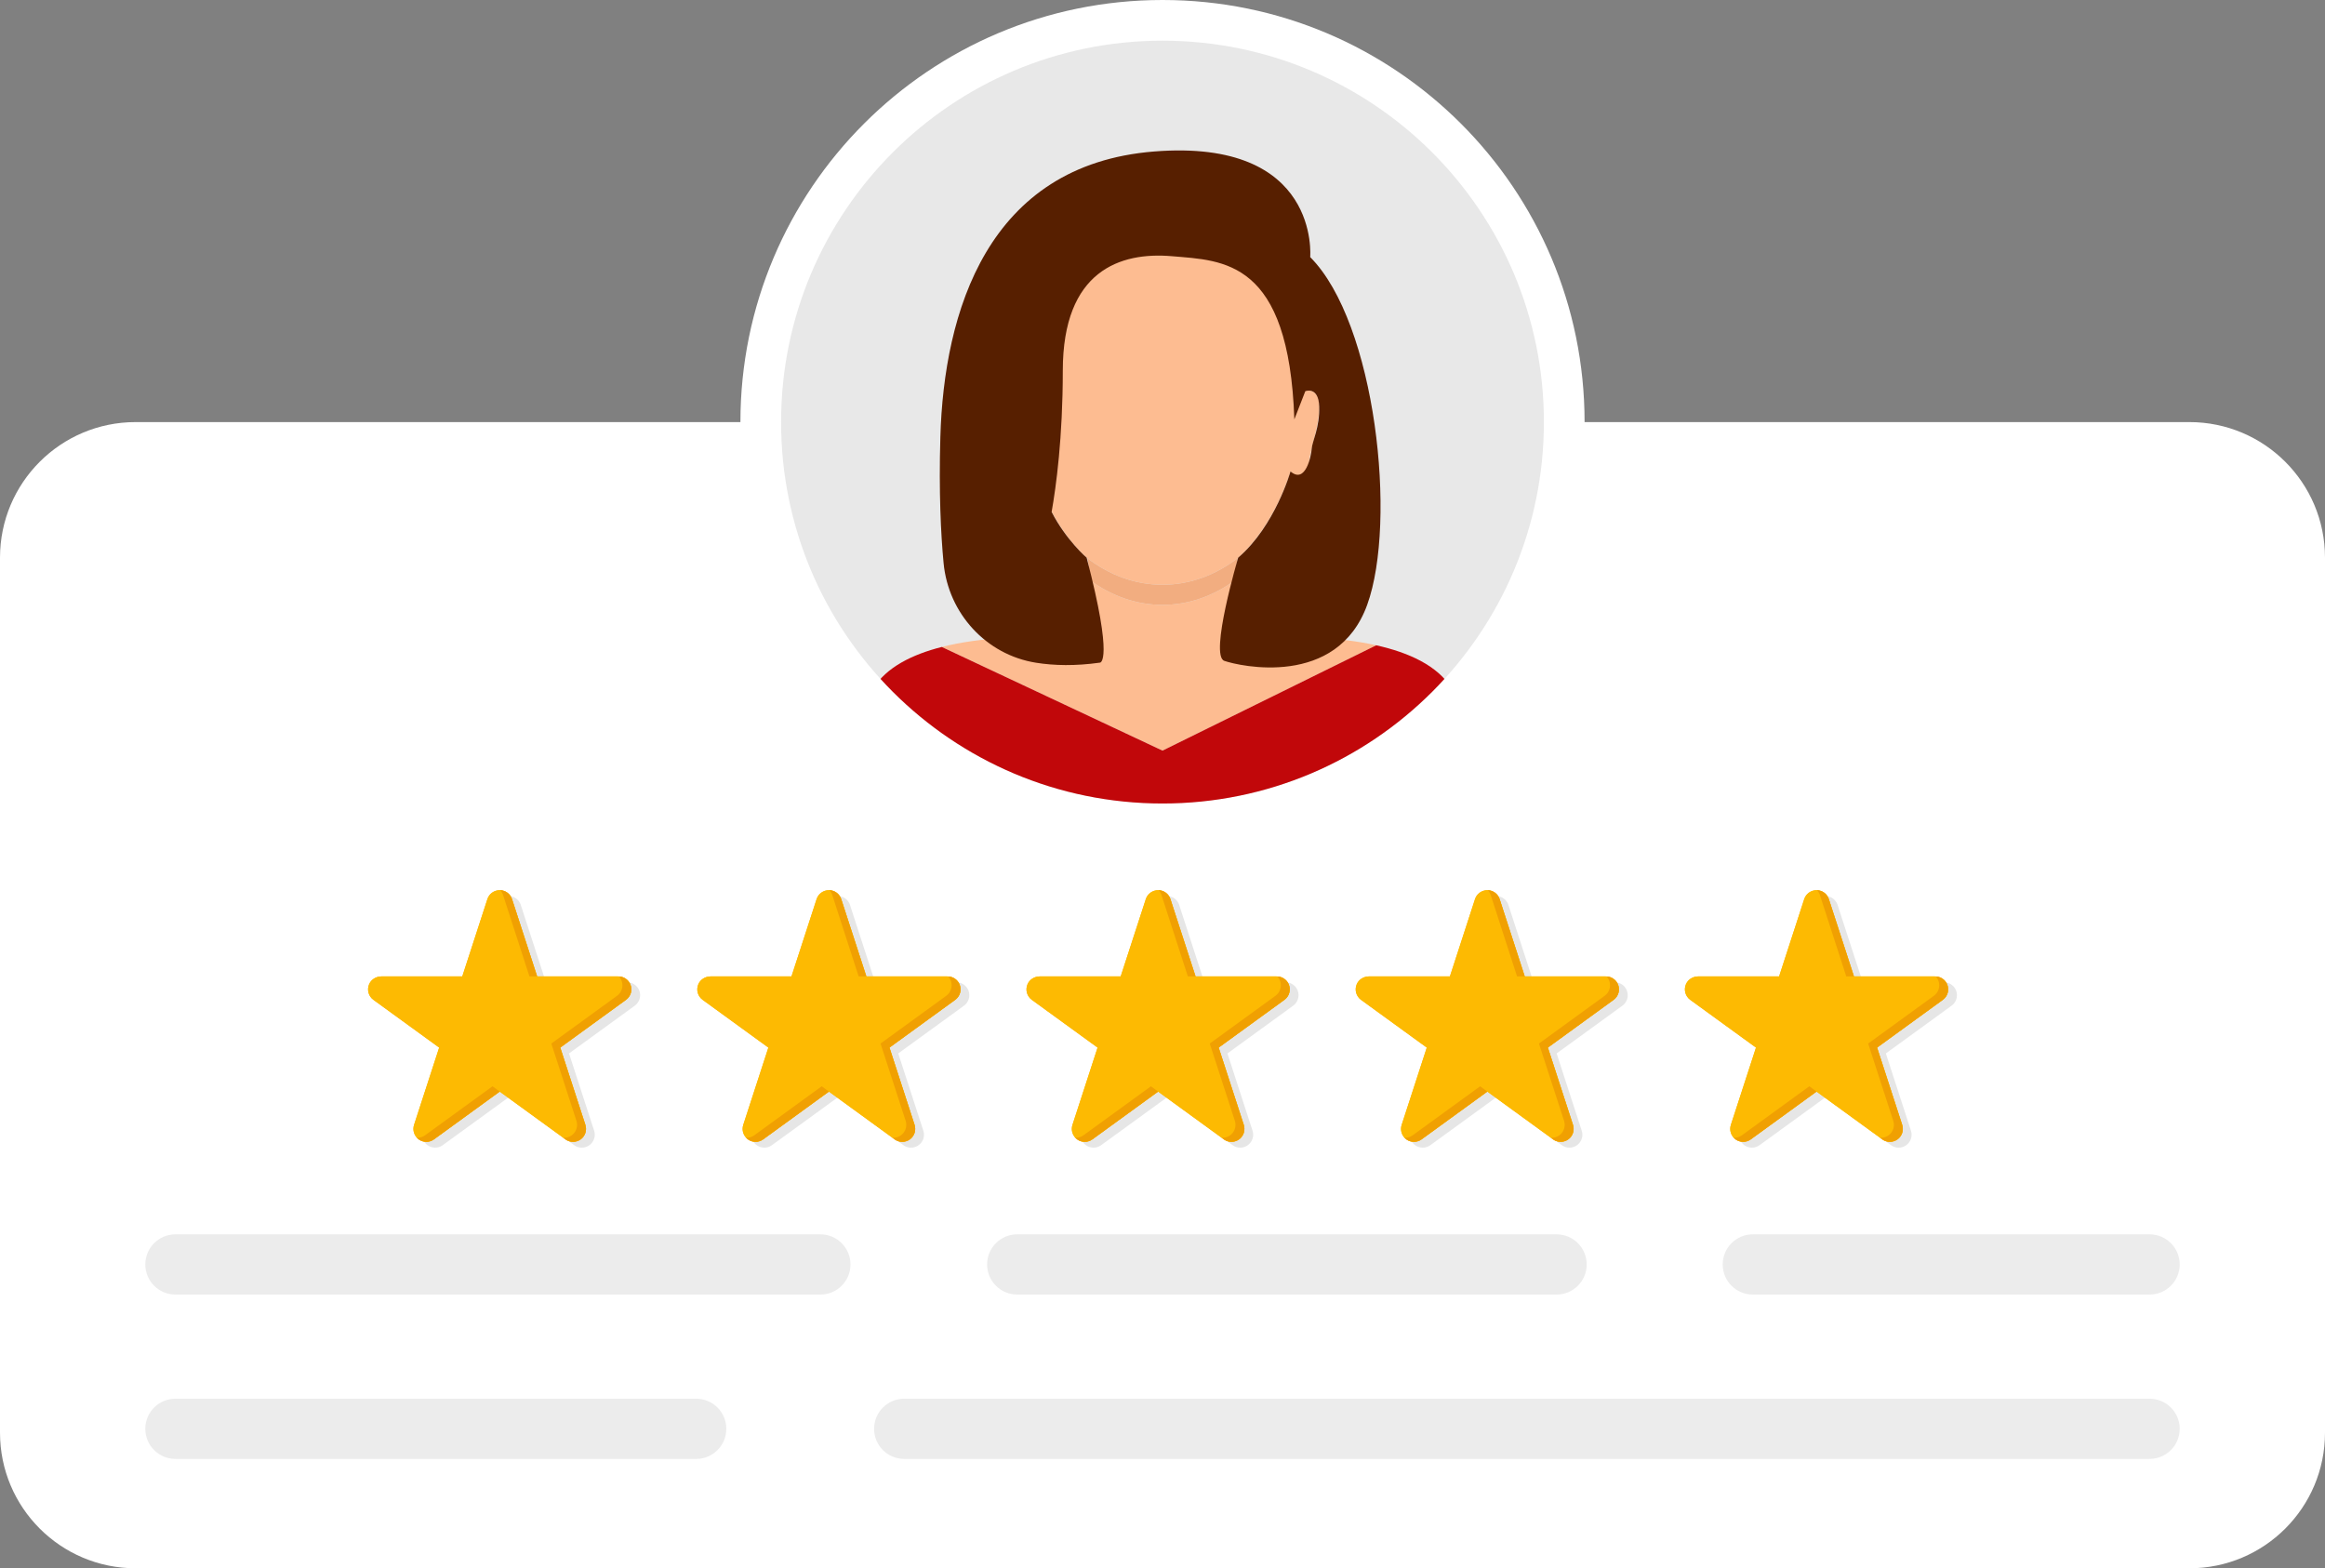 <?xml version="1.0" encoding="UTF-8"?>
<!DOCTYPE svg PUBLIC '-//W3C//DTD SVG 1.0//EN'
          'http://www.w3.org/TR/2001/REC-SVG-20010904/DTD/svg10.dtd'>
<svg height="337.3" preserveAspectRatio="xMidYMid meet" version="1.0" viewBox="0.0 0.0 500.0 337.3" width="500.0" xmlns="http://www.w3.org/2000/svg" xmlns:xlink="http://www.w3.org/1999/xlink" zoomAndPan="magnify"
><rect x="0.0" y="0.0" width="500.0" height="337.3" fill="#808080" stroke="none"/><defs
  ><clipPath id="a"
    ><path d="M 202 124 L 296 124 L 296 162 L 202 162 Z M 202 124"
    /></clipPath
    ><clipPath id="b"
    ><path d="M 332.02 90.77 C 332.02 136.07 295.301 172.793 250 172.793 C 204.699 172.793 167.977 136.07 167.977 90.77 C 167.977 45.473 204.699 8.746 250 8.746 C 295.301 8.746 332.02 45.473 332.02 90.77"
    /></clipPath
    ><clipPath id="c"
    ><path d="M 177 138 L 323 138 L 323 173 L 177 173 Z M 177 138"
    /></clipPath
    ><clipPath id="d"
    ><path d="M 332.02 90.77 C 332.02 136.07 295.301 172.793 250 172.793 C 204.699 172.793 167.977 136.07 167.977 90.77 C 167.977 45.473 204.699 8.746 250 8.746 C 295.301 8.746 332.02 45.473 332.02 90.77"
    /></clipPath
    ><clipPath id="e"
    ><path d="M 216 42 L 284 42 L 284 126 L 216 126 Z M 216 42"
    /></clipPath
    ><clipPath id="f"
    ><path d="M 332.02 90.77 C 332.02 136.07 295.301 172.793 250 172.793 C 204.699 172.793 167.977 136.07 167.977 90.77 C 167.977 45.473 204.699 8.746 250 8.746 C 295.301 8.746 332.02 45.473 332.02 90.77"
    /></clipPath
    ><clipPath id="g"
    ><path d="M 233 119 L 267 119 L 267 131 L 233 131 Z M 233 119"
    /></clipPath
    ><clipPath id="h"
    ><path d="M 332.02 90.77 C 332.02 136.07 295.301 172.793 250 172.793 C 204.699 172.793 167.977 136.07 167.977 90.77 C 167.977 45.473 204.699 8.746 250 8.746 C 295.301 8.746 332.02 45.473 332.02 90.77"
    /></clipPath
    ><clipPath id="i"
    ><path d="M 202 32 L 297 32 L 297 144 L 202 144 Z M 202 32"
    /></clipPath
    ><clipPath id="j"
    ><path d="M 332.02 90.77 C 332.02 136.07 295.301 172.793 250 172.793 C 204.699 172.793 167.977 136.07 167.977 90.77 C 167.977 45.473 204.699 8.746 250 8.746 C 295.301 8.746 332.02 45.473 332.02 90.77"
    /></clipPath
  ></defs
  ><g
  ><g id="change1_1"
    ><path d="M 470.84 90.77 L 340.77 90.77 C 340.77 40.641 300.133 0 250 0 C 199.867 0 159.23 40.641 159.23 90.77 L 29.16 90.77 C 13.055 90.77 0 103.824 0 119.93 L 0 308.102 C 0 324.203 13.055 337.262 29.16 337.262 L 470.84 337.262 C 486.945 337.262 500 324.203 500 308.102 L 500 119.93 C 500 103.824 486.945 90.77 470.84 90.77" fill="#fff"
    /></g
    ><g id="change2_1"
    ><path d="M 332.02 90.77 C 332.02 136.07 295.301 172.793 250 172.793 C 204.699 172.793 167.977 136.07 167.977 90.77 C 167.977 45.473 204.699 8.75 250 8.75 C 295.301 8.75 332.02 45.473 332.02 90.77" fill="#e8e8e8"
    /></g
    ><g clip-path="url(#a)"
    ><g clip-path="url(#b)" id="change3_1"
      ><path d="M 295.965 138.77 C 287.871 136.961 279.023 136.883 273.863 136.914 C 267.719 136.918 265.488 130.855 265.617 124.758 C 261 128.145 255.676 130.078 250 130.078 C 244.324 130.078 239 128.141 234.379 124.758 C 234.512 130.859 232.289 136.91 226.137 136.914 C 220.652 136.879 211.016 136.973 202.535 139.129 L 250 161.422 L 295.965 138.77" fill="#fdbc91"
      /></g
    ></g
    ><g clip-path="url(#c)"
    ><g clip-path="url(#d)" id="change4_1"
      ><path d="M 312.246 148.129 C 309.18 143.09 302.844 140.305 295.965 138.77 L 250 161.422 L 202.535 139.129 C 196.246 140.727 190.594 143.461 187.754 148.129 C 181.078 159.09 177.5 172.793 177.5 172.793 L 322.5 172.793 C 322.5 172.793 318.922 159.09 312.246 148.129" fill="#c1070a"
      /></g
    ></g
    ><g clip-path="url(#e)"
    ><g clip-path="url(#f)" id="change3_2"
      ><path d="M 266.297 119.93 C 271.336 115.371 275.109 108.781 277.547 101.391 C 279.02 103.418 281.262 101.375 281.531 99.484 C 281.508 96.582 286.895 83.438 280.812 83.945 C 280.812 83.945 280.781 84.004 280.73 84.105 C 284.863 28.184 215.094 28.254 219.27 84.129 C 219.215 84.016 219.18 83.945 219.18 83.945 C 213.094 83.457 218.48 96.559 218.457 99.484 C 218.73 101.379 220.977 103.422 222.449 101.383 C 224.887 108.777 228.664 115.367 233.703 119.93 C 238.477 123.629 244.047 125.754 250 125.754 C 255.953 125.754 261.523 123.629 266.297 119.93" fill="#fdbc91"
      /></g
    ></g
    ><g clip-path="url(#g)"
    ><g clip-path="url(#h)" id="change5_1"
      ><path d="M 265.617 124.758 C 265.652 123.152 265.848 121.539 266.184 120.039 L 266.297 119.93 C 261.523 123.629 255.953 125.754 250 125.754 C 244.047 125.754 238.477 123.629 233.703 119.93 L 233.816 120.039 C 234.148 121.539 234.344 123.152 234.379 124.758 C 239 128.141 244.324 130.078 250 130.078 C 255.676 130.078 261 128.145 265.617 124.758" fill="#f2ad80"
      /></g
    ></g
    ><g clip-path="url(#i)"
    ><g clip-path="url(#j)" id="change6_1"
      ><path d="M 281.762 55.289 C 281.762 55.289 284.043 29.715 248.191 32.578 C 212.34 35.441 202.988 67.117 202.227 94.027 C 201.891 105.828 202.324 114.766 202.922 121.082 C 203.941 131.906 212.07 140.82 222.809 142.523 C 226.688 143.141 231.254 143.25 236.574 142.496 C 236.574 142.496 239.57 142.434 233.684 119.93 C 233.684 119.93 229.281 116.172 226.156 110.094 C 227.117 104.656 228.559 94.098 228.559 79.715 C 228.559 58.148 240.965 54.141 252.031 55.098 C 263.102 56.051 277.188 55.816 278.352 90.188 L 280.711 84.129 C 280.711 84.129 283.555 83 283.699 87.422 C 283.844 91.844 282.188 94.977 282.094 96.449 C 282.004 97.926 280.793 104.191 277.527 101.383 C 277.527 101.383 274.246 113.074 266.273 119.93 C 266.273 119.93 260.047 140.969 263.289 142.113 C 266.535 143.262 287.523 148 294.016 130.078 C 300.504 112.156 295.848 69.41 281.762 55.289" fill="#571f00"
      /></g
    ></g
    ><g id="change7_1"
    ><path d="M 149.723 313.742 L 37.723 313.742 C 34.148 313.742 31.25 310.844 31.25 307.27 C 31.25 303.691 34.148 300.797 37.723 300.797 L 149.723 300.797 C 153.297 300.797 156.195 303.691 156.195 307.27 C 156.195 310.844 153.297 313.742 149.723 313.742" fill="#ececec"
    /></g
    ><g id="change7_2"
    ><path d="M 462.277 313.742 L 194.453 313.742 C 190.879 313.742 187.98 310.844 187.98 307.27 C 187.98 303.691 190.879 300.797 194.453 300.797 L 462.277 300.797 C 465.852 300.797 468.754 303.691 468.754 307.27 C 468.754 310.844 465.852 313.742 462.277 313.742" fill="#ececec"
    /></g
    ><g id="change7_3"
    ><path d="M 334.75 278.395 L 218.754 278.395 C 215.18 278.395 212.281 275.496 212.281 271.922 C 212.281 268.348 215.18 265.445 218.754 265.445 L 334.75 265.445 C 338.324 265.445 341.227 268.348 341.227 271.922 C 341.227 275.496 338.324 278.395 334.75 278.395" fill="#ececec"
    /></g
    ><g id="change7_4"
    ><path d="M 176.426 278.395 L 37.723 278.395 C 34.148 278.395 31.25 275.496 31.25 271.922 C 31.25 268.348 34.148 265.445 37.723 265.445 L 176.426 265.445 C 180 265.445 182.898 268.348 182.898 271.922 C 182.898 275.496 180 278.395 176.426 278.395" fill="#ececec"
    /></g
    ><g id="change7_5"
    ><path d="M 462.277 278.395 L 376.945 278.395 C 373.367 278.395 370.473 275.496 370.473 271.922 C 370.473 268.348 373.367 265.445 376.945 265.445 L 462.277 265.445 C 465.852 265.445 468.754 268.348 468.754 271.922 C 468.754 275.496 465.852 278.395 462.277 278.395" fill="#ececec"
    /></g
    ><g id="change8_1"
    ><path d="M 137.074 215.723 L 137.152 215.617 L 137.207 215.535 L 137.273 215.426 L 137.32 215.34 L 137.379 215.23 L 137.422 215.137 L 137.469 215.023 L 137.504 214.93 L 137.539 214.812 L 137.566 214.715 L 137.598 214.594 L 137.617 214.496 L 137.633 214.367 L 137.645 214.273 L 137.652 214.141 L 137.656 214.047 L 137.652 213.906 L 137.652 213.82 L 137.633 213.648 L 137.625 213.594 L 137.582 213.367 L 137.566 213.309 L 137.523 213.156 L 137.52 213.145 L 137.492 213.07 L 137.438 212.926 L 137.426 212.902 L 137.387 212.82 L 137.348 212.734 L 137.297 212.648 L 137.234 212.543 L 137.215 212.512 C 136.727 211.758 135.902 211.27 134.98 211.234 L 134.984 211.238 L 134.805 211.234 L 117.402 211.234 L 117.395 211.227 L 111.996 194.609 L 111.922 194.402 L 111.828 194.203 L 111.785 194.129 L 111.723 194.016 L 111.672 193.938 L 111.602 193.84 L 111.543 193.762 L 111.473 193.672 L 111.402 193.598 L 111.328 193.512 L 111.254 193.441 L 111.172 193.367 L 111.094 193.305 L 111.008 193.234 L 110.922 193.176 L 110.832 193.117 L 110.742 193.062 L 110.648 193.012 L 110.555 192.965 L 110.457 192.918 L 110.355 192.879 L 110.258 192.844 L 110.156 192.809 L 110.051 192.777 L 109.945 192.754 L 109.84 192.734 L 109.73 192.719 L 109.625 192.703 L 109.516 192.695 L 109.457 192.691 L 109.352 192.688 C 108.145 192.688 107.074 193.465 106.703 194.609 L 101.305 211.227 L 101.297 211.234 L 83.895 211.234 C 82.773 211.234 81.723 211.871 81.273 212.902 C 80.746 214.113 81.141 215.508 82.188 216.27 L 96.324 226.539 L 96.328 226.547 L 90.926 243.164 C 90.609 244.145 90.863 245.203 91.551 245.934 L 91.566 245.949 L 91.699 246.078 L 91.746 246.121 L 91.938 246.273 C 92.914 246.984 94.234 246.984 95.211 246.273 L 109.344 236.008 L 109.355 236.008 L 123.012 245.93 L 123.488 246.273 C 123.977 246.629 124.551 246.809 125.125 246.809 C 125.699 246.809 126.273 246.629 126.762 246.273 C 127.738 245.566 128.145 244.309 127.773 243.164 L 122.375 226.547 L 122.375 226.539 L 136.512 216.27 L 136.691 216.121 L 136.75 216.07 L 136.859 215.965 L 136.922 215.898 L 137.016 215.797 L 137.074 215.723" fill="#e6e6e6"
    /></g
    ><g id="change9_1"
    ><path d="M 135.539 211.648 C 135.094 210.617 134.043 209.98 132.918 209.98 L 115.52 209.98 L 115.512 209.973 L 110.109 193.355 C 109.738 192.211 108.672 191.434 107.465 191.434 C 106.258 191.434 105.191 192.211 104.816 193.355 L 99.418 209.973 L 99.41 209.98 L 82.012 209.98 C 80.887 209.98 79.836 210.617 79.387 211.648 C 78.863 212.859 79.254 214.254 80.305 215.016 L 94.438 225.281 L 94.441 225.293 L 89.043 241.906 C 88.668 243.055 89.078 244.312 90.051 245.02 C 91.027 245.73 92.348 245.73 93.324 245.02 L 107.461 234.75 L 107.469 234.75 L 121.605 245.02 C 122.09 245.375 122.664 245.551 123.238 245.551 C 123.812 245.551 124.387 245.375 124.875 245.02 C 125.852 244.312 126.258 243.055 125.887 241.906 L 120.488 225.293 L 120.492 225.281 L 134.625 215.016 C 135.672 214.254 136.066 212.859 135.539 211.648" fill="#fdba02"
    /></g
    ><g id="change9_2"
    ><path d="M 135.539 211.648 C 135.094 210.617 134.043 209.98 132.918 209.98 L 115.52 209.98 L 115.512 209.973 L 110.109 193.355 C 109.738 192.211 108.672 191.434 107.465 191.434 C 106.258 191.434 105.191 192.211 104.816 193.355 L 99.418 209.973 L 99.41 209.98 L 82.012 209.98 C 80.887 209.98 79.836 210.617 79.387 211.648 C 78.863 212.859 79.254 214.254 80.305 215.016 L 94.438 225.281 L 94.441 225.293 L 89.043 241.906 C 88.668 243.055 89.078 244.312 90.051 245.02 C 91.027 245.73 92.348 245.73 93.324 245.02 L 107.461 234.75 L 107.469 234.75 L 121.605 245.02 C 122.09 245.375 122.664 245.551 123.238 245.551 C 123.812 245.551 124.387 245.375 124.875 245.02 C 125.852 244.312 126.258 243.055 125.887 241.906 L 120.488 225.293 L 120.492 225.281 L 134.625 215.016 C 135.672 214.254 136.066 212.859 135.539 211.648" fill="#fdba02"
    /></g
    ><g id="change10_1"
    ><path d="M 105.922 233.605 L 91.406 244.148 C 90.891 244.523 90.273 244.699 89.664 244.68 C 89.781 244.801 89.91 244.918 90.051 245.02 C 91.027 245.73 92.348 245.73 93.324 245.02 L 107.465 234.746 L 105.922 233.605" fill="#f0a002"
    /></g
    ><g id="change10_2"
    ><path d="M 108.191 192.484 L 113.859 209.98 L 115.512 209.98 L 110.109 193.355 C 109.75 192.242 108.734 191.48 107.57 191.438 C 107.848 191.73 108.062 192.086 108.191 192.484" fill="#f0a002"
    /></g
    ><g id="change10_3"
    ><path d="M 135.637 211.902 C 135.273 210.789 134.258 210.023 133.098 209.98 C 133.371 210.273 133.59 210.629 133.719 211.031 C 134.09 212.176 133.684 213.434 132.707 214.141 L 118.566 224.414 L 123.969 241.035 C 124.344 242.184 123.934 243.438 122.957 244.148 C 122.469 244.504 121.895 244.68 121.32 244.68 L 121.125 244.672 L 121.605 245.02 C 122.09 245.375 122.664 245.551 123.238 245.551 C 123.812 245.551 124.387 245.375 124.875 245.02 C 125.852 244.312 126.258 243.055 125.887 241.906 L 120.484 225.285 L 134.625 215.016 C 135.602 214.305 136.008 213.051 135.637 211.902" fill="#f0a002"
    /></g
    ><g id="change8_2"
    ><path d="M 207.871 215.723 L 207.949 215.617 L 208.004 215.535 L 208.07 215.426 L 208.117 215.34 L 208.176 215.23 L 208.219 215.137 L 208.266 215.023 L 208.301 214.93 L 208.34 214.812 L 208.363 214.715 L 208.395 214.594 L 208.414 214.496 L 208.43 214.367 L 208.441 214.273 L 208.449 214.141 L 208.453 214.047 L 208.449 213.906 L 208.449 213.82 L 208.43 213.648 L 208.422 213.594 L 208.379 213.367 L 208.363 213.309 L 208.32 213.156 L 208.312 213.145 L 208.285 213.07 L 208.23 212.926 L 208.223 212.902 L 208.184 212.82 L 208.145 212.734 L 208.094 212.648 L 208.031 212.543 L 208.012 212.512 C 207.523 211.758 206.699 211.27 205.777 211.234 L 205.781 211.238 L 205.602 211.234 L 188.199 211.234 L 188.191 211.227 L 182.793 194.609 L 182.719 194.402 L 182.625 194.203 L 182.582 194.129 L 182.52 194.016 L 182.469 193.938 L 182.398 193.84 L 182.34 193.762 L 182.27 193.672 L 182.199 193.598 L 182.125 193.512 L 182.051 193.441 L 181.969 193.367 L 181.891 193.305 L 181.805 193.234 L 181.719 193.176 L 181.629 193.117 L 181.539 193.062 L 181.445 193.012 L 181.352 192.965 L 181.254 192.918 L 181.152 192.879 L 181.055 192.844 L 180.949 192.809 L 180.848 192.777 L 180.742 192.754 L 180.637 192.734 L 180.527 192.719 L 180.422 192.703 L 180.312 192.695 L 180.254 192.691 L 180.145 192.688 C 178.941 192.688 177.871 193.465 177.5 194.609 L 172.102 211.227 L 172.094 211.234 L 154.691 211.234 C 153.566 211.234 152.52 211.871 152.07 212.902 C 151.543 214.113 151.938 215.508 152.984 216.27 L 167.121 226.539 L 167.121 226.547 L 161.723 243.164 C 161.406 244.145 161.66 245.203 162.348 245.934 L 162.363 245.949 L 162.496 246.078 L 162.543 246.121 L 162.734 246.273 C 163.711 246.984 165.031 246.984 166.008 246.273 L 180.141 236.008 L 180.152 236.008 L 193.809 245.93 L 194.285 246.273 C 194.773 246.629 195.348 246.809 195.922 246.809 C 196.496 246.809 197.07 246.629 197.559 246.273 C 198.531 245.566 198.941 244.309 198.57 243.164 L 193.172 226.547 L 193.172 226.539 L 207.309 216.27 L 207.488 216.121 L 207.547 216.07 L 207.656 215.965 L 207.719 215.898 L 207.812 215.797 L 207.871 215.723" fill="#e6e6e6"
    /></g
    ><g id="change9_3"
    ><path d="M 206.336 211.648 C 205.891 210.617 204.84 209.98 203.715 209.98 L 186.316 209.98 L 186.309 209.973 L 180.906 193.355 C 180.535 192.211 179.469 191.434 178.262 191.434 C 177.055 191.434 175.984 192.211 175.613 193.355 L 170.215 209.973 L 170.207 209.98 L 152.809 209.98 C 151.684 209.98 150.633 210.617 150.184 211.648 C 149.66 212.859 150.051 214.254 151.102 215.016 L 165.234 225.281 L 165.238 225.293 L 159.84 241.906 C 159.465 243.055 159.875 244.312 160.852 245.02 C 161.824 245.73 163.145 245.73 164.121 245.02 L 178.258 234.75 L 178.266 234.75 L 192.398 245.02 C 192.887 245.375 193.461 245.551 194.035 245.551 C 194.609 245.551 195.184 245.375 195.672 245.02 C 196.648 244.312 197.055 243.055 196.684 241.906 L 191.285 225.293 L 191.289 225.281 L 205.422 215.016 C 206.469 214.254 206.863 212.859 206.336 211.648" fill="#fdba02"
    /></g
    ><g id="change9_4"
    ><path d="M 206.336 211.648 C 205.891 210.617 204.84 209.98 203.715 209.98 L 186.316 209.98 L 186.309 209.973 L 180.906 193.355 C 180.535 192.211 179.469 191.434 178.262 191.434 C 177.055 191.434 175.984 192.211 175.613 193.355 L 170.215 209.973 L 170.207 209.98 L 152.809 209.98 C 151.684 209.98 150.633 210.617 150.184 211.648 C 149.66 212.859 150.051 214.254 151.102 215.016 L 165.234 225.281 L 165.238 225.293 L 159.84 241.906 C 159.465 243.055 159.875 244.312 160.852 245.02 C 161.824 245.73 163.145 245.73 164.121 245.02 L 178.258 234.75 L 178.266 234.75 L 192.398 245.02 C 192.887 245.375 193.461 245.551 194.035 245.551 C 194.609 245.551 195.184 245.375 195.672 245.02 C 196.648 244.312 197.055 243.055 196.684 241.906 L 191.285 225.293 L 191.289 225.281 L 205.422 215.016 C 206.469 214.254 206.863 212.859 206.336 211.648" fill="#fdba02"
    /></g
    ><g id="change10_4"
    ><path d="M 176.719 233.605 L 162.203 244.148 C 161.688 244.523 161.07 244.699 160.461 244.68 C 160.578 244.801 160.707 244.918 160.852 245.02 C 161.824 245.73 163.145 245.73 164.121 245.02 L 178.262 234.746 L 176.719 233.605" fill="#f0a002"
    /></g
    ><g id="change10_5"
    ><path d="M 178.988 192.484 L 184.656 209.98 L 186.309 209.98 L 180.906 193.355 C 180.547 192.242 179.531 191.48 178.367 191.438 C 178.645 191.73 178.859 192.086 178.988 192.484" fill="#f0a002"
    /></g
    ><g id="change10_6"
    ><path d="M 206.434 211.902 C 206.07 210.789 205.055 210.023 203.895 209.98 C 204.168 210.273 204.387 210.629 204.516 211.031 C 204.887 212.176 204.48 213.434 203.504 214.141 L 189.363 224.414 L 194.766 241.035 C 195.137 242.184 194.73 243.438 193.754 244.148 C 193.266 244.504 192.691 244.68 192.117 244.68 L 191.922 244.672 L 192.398 245.02 C 192.887 245.375 193.461 245.551 194.035 245.551 C 194.609 245.551 195.184 245.375 195.672 245.02 C 196.648 244.312 197.055 243.055 196.684 241.906 L 191.281 225.285 L 205.422 215.016 C 206.398 214.305 206.805 213.051 206.434 211.902" fill="#f0a002"
    /></g
    ><g id="change8_3"
    ><path d="M 278.668 215.723 L 278.746 215.617 L 278.801 215.535 L 278.867 215.426 L 278.914 215.34 L 278.973 215.23 L 279.016 215.137 L 279.062 215.023 L 279.098 214.93 L 279.137 214.812 L 279.16 214.715 L 279.188 214.594 L 279.211 214.496 L 279.227 214.367 L 279.238 214.273 L 279.246 214.141 L 279.25 214.047 L 279.246 213.906 L 279.242 213.82 L 279.227 213.648 L 279.219 213.594 L 279.176 213.367 L 279.156 213.309 L 279.113 213.156 L 279.109 213.145 L 279.086 213.07 L 279.027 212.926 L 279.02 212.902 L 278.98 212.82 L 278.938 212.734 L 278.891 212.648 L 278.828 212.543 L 278.809 212.512 C 278.32 211.758 277.492 211.27 276.574 211.234 L 276.578 211.238 L 276.398 211.234 L 258.996 211.234 L 258.988 211.227 L 253.59 194.609 L 253.516 194.402 L 253.48 194.336 L 253.422 194.203 L 253.379 194.129 L 253.316 194.016 L 253.266 193.938 L 253.195 193.84 L 253.137 193.762 L 253.062 193.672 L 252.996 193.598 L 252.922 193.512 L 252.848 193.441 L 252.766 193.367 L 252.688 193.305 L 252.602 193.234 L 252.516 193.176 L 252.426 193.117 L 252.336 193.062 L 252.242 193.012 L 252.145 192.965 L 252.051 192.918 L 251.949 192.879 L 251.852 192.844 L 251.746 192.809 L 251.645 192.777 L 251.539 192.754 L 251.434 192.734 L 251.324 192.719 L 251.219 192.703 L 251.105 192.695 L 251.051 192.691 L 250.941 192.688 C 249.738 192.688 248.668 193.465 248.297 194.609 L 242.898 211.227 L 242.891 211.234 L 225.488 211.234 C 224.363 211.234 223.316 211.871 222.867 212.902 C 222.34 214.113 222.734 215.508 223.781 216.27 L 237.918 226.539 L 237.918 226.547 L 232.52 243.164 C 232.203 244.145 232.457 245.203 233.145 245.934 L 233.16 245.949 L 233.293 246.078 L 233.34 246.121 L 233.531 246.273 C 234.508 246.984 235.828 246.984 236.805 246.273 L 250.938 236.008 L 250.949 236.008 L 264.605 245.93 L 265.082 246.273 C 265.57 246.629 266.145 246.809 266.719 246.809 C 267.293 246.809 267.867 246.629 268.355 246.273 C 269.328 245.566 269.738 244.309 269.363 243.164 L 263.969 226.547 L 263.969 226.539 L 278.105 216.27 L 278.285 216.121 L 278.344 216.07 L 278.453 215.965 L 278.516 215.898 L 278.605 215.797 L 278.668 215.723" fill="#e6e6e6"
    /></g
    ><g id="change9_5"
    ><path d="M 277.133 211.648 C 276.688 210.617 275.637 209.98 274.512 209.98 L 257.109 209.98 L 257.105 209.973 L 251.703 193.355 C 251.332 192.211 250.266 191.434 249.059 191.434 C 247.852 191.434 246.781 192.211 246.41 193.355 L 241.012 209.973 L 241.004 209.98 L 223.605 209.98 C 222.48 209.98 221.43 210.617 220.98 211.648 C 220.453 212.859 220.848 214.254 221.895 215.016 L 236.031 225.281 L 236.035 225.293 L 230.637 241.906 C 230.262 243.055 230.672 244.312 231.645 245.02 C 232.621 245.73 233.941 245.73 234.918 245.02 L 249.055 234.75 L 249.062 234.75 L 263.195 245.02 C 263.684 245.375 264.258 245.551 264.832 245.551 C 265.406 245.551 265.98 245.375 266.469 245.02 C 267.445 244.312 267.852 243.055 267.48 241.906 L 262.082 225.293 L 262.086 225.281 L 276.219 215.016 C 277.266 214.254 277.66 212.859 277.133 211.648" fill="#fdba02"
    /></g
    ><g id="change9_6"
    ><path d="M 277.133 211.648 C 276.688 210.617 275.637 209.98 274.512 209.98 L 257.109 209.98 L 257.105 209.973 L 251.703 193.355 C 251.332 192.211 250.266 191.434 249.059 191.434 C 247.852 191.434 246.781 192.211 246.41 193.355 L 241.012 209.973 L 241.004 209.98 L 223.605 209.98 C 222.48 209.98 221.43 210.617 220.98 211.648 C 220.453 212.859 220.848 214.254 221.895 215.016 L 236.031 225.281 L 236.035 225.293 L 230.637 241.906 C 230.262 243.055 230.672 244.312 231.645 245.02 C 232.621 245.73 233.941 245.73 234.918 245.02 L 249.055 234.75 L 249.062 234.75 L 263.195 245.02 C 263.684 245.375 264.258 245.551 264.832 245.551 C 265.406 245.551 265.98 245.375 266.469 245.02 C 267.445 244.312 267.852 243.055 267.48 241.906 L 262.082 225.293 L 262.086 225.281 L 276.219 215.016 C 277.266 214.254 277.66 212.859 277.133 211.648" fill="#fdba02"
    /></g
    ><g id="change10_7"
    ><path d="M 247.516 233.605 L 233 244.148 C 232.48 244.523 231.867 244.699 231.258 244.68 C 231.375 244.801 231.504 244.918 231.645 245.02 C 232.621 245.73 233.941 245.73 234.918 245.02 L 249.059 234.746 L 247.516 233.605" fill="#f0a002"
    /></g
    ><g id="change10_8"
    ><path d="M 249.785 192.484 L 255.453 209.98 L 257.105 209.98 L 251.703 193.355 C 251.344 192.242 250.324 191.48 249.164 191.438 C 249.441 191.73 249.656 192.086 249.785 192.484" fill="#f0a002"
    /></g
    ><g id="change10_9"
    ><path d="M 277.23 211.902 C 276.867 210.789 275.852 210.023 274.688 209.98 C 274.965 210.273 275.184 210.629 275.312 211.031 C 275.684 212.176 275.277 213.434 274.301 214.141 L 260.16 224.414 L 265.562 241.035 C 265.934 242.184 265.527 243.438 264.551 244.148 C 264.062 244.504 263.488 244.68 262.914 244.68 L 262.719 244.672 L 263.195 245.02 C 263.684 245.375 264.258 245.551 264.832 245.551 C 265.406 245.551 265.98 245.375 266.469 245.02 C 267.445 244.312 267.852 243.055 267.48 241.906 L 262.078 225.285 L 276.219 215.016 C 277.195 214.305 277.602 213.051 277.23 211.902" fill="#f0a002"
    /></g
    ><g id="change8_4"
    ><path d="M 349.465 215.723 L 349.543 215.617 L 349.598 215.535 L 349.664 215.426 L 349.711 215.34 L 349.77 215.23 L 349.812 215.137 L 349.859 215.023 L 349.895 214.93 L 349.93 214.812 L 349.957 214.715 L 349.984 214.594 L 350.008 214.496 L 350.023 214.367 L 350.035 214.273 L 350.043 214.141 L 350.047 214.047 L 350.043 213.906 L 350.039 213.82 L 350.023 213.648 L 350.016 213.594 L 349.973 213.367 L 349.953 213.309 L 349.91 213.156 L 349.906 213.145 L 349.883 213.07 L 349.824 212.926 L 349.816 212.902 L 349.777 212.82 L 349.734 212.734 L 349.688 212.648 L 349.625 212.543 L 349.605 212.512 C 349.117 211.758 348.289 211.27 347.371 211.234 L 347.375 211.238 L 347.195 211.234 L 329.793 211.234 L 329.785 211.227 L 324.387 194.609 L 324.312 194.402 L 324.277 194.336 L 324.219 194.203 L 324.176 194.129 L 324.113 194.016 L 324.062 193.938 L 323.992 193.84 L 323.934 193.762 L 323.859 193.672 L 323.793 193.598 L 323.719 193.512 L 323.645 193.441 L 323.562 193.367 L 323.48 193.305 L 323.395 193.234 L 323.312 193.176 L 323.223 193.117 L 323.133 193.062 L 323.039 193.012 L 322.941 192.965 L 322.848 192.918 L 322.746 192.879 L 322.648 192.844 L 322.547 192.809 L 322.441 192.777 L 322.336 192.754 L 322.23 192.734 L 322.121 192.719 L 322.016 192.703 L 321.902 192.695 L 321.848 192.691 L 321.738 192.688 C 320.535 192.688 319.465 193.465 319.094 194.609 L 313.691 211.227 L 313.688 211.234 L 296.285 211.234 C 295.16 211.234 294.113 211.871 293.664 212.902 C 293.137 214.113 293.531 215.508 294.578 216.27 L 308.715 226.539 L 308.715 226.547 L 303.316 243.164 C 303 244.145 303.254 245.203 303.941 245.934 L 303.938 245.934 L 303.957 245.949 L 304.09 246.078 L 304.137 246.121 L 304.328 246.273 C 305.305 246.984 306.625 246.984 307.602 246.273 L 321.734 236.008 L 321.746 236.008 L 335.402 245.93 L 335.879 246.273 C 336.367 246.629 336.941 246.809 337.516 246.809 C 338.09 246.809 338.664 246.629 339.152 246.273 C 340.129 245.566 340.535 244.309 340.16 243.164 L 334.766 226.547 L 334.766 226.539 L 348.902 216.27 L 349.086 216.121 L 349.141 216.07 L 349.25 215.965 L 349.312 215.898 L 349.402 215.797 L 349.465 215.723" fill="#e6e6e6"
    /></g
    ><g id="change9_7"
    ><path d="M 347.93 211.648 C 347.48 210.617 346.434 209.98 345.309 209.98 L 327.906 209.98 L 327.898 209.973 L 322.5 193.355 C 322.129 192.211 321.062 191.434 319.855 191.434 C 318.648 191.434 317.578 192.211 317.207 193.355 L 311.809 209.973 L 311.801 209.98 L 294.398 209.98 C 293.277 209.98 292.227 210.617 291.777 211.648 C 291.254 212.859 291.645 214.254 292.691 215.016 L 306.828 225.281 L 306.832 225.293 L 301.434 241.906 C 301.059 243.055 301.469 244.312 302.441 245.02 C 303.418 245.73 304.738 245.73 305.715 245.02 L 319.852 234.75 L 319.859 234.75 L 333.992 245.02 C 334.48 245.375 335.055 245.551 335.629 245.551 C 336.203 245.551 336.777 245.375 337.266 245.02 C 338.242 244.312 338.648 243.055 338.277 241.906 L 332.879 225.293 L 332.883 225.281 L 347.016 215.016 C 348.062 214.254 348.457 212.859 347.93 211.648" fill="#fdba02"
    /></g
    ><g id="change9_8"
    ><path d="M 347.93 211.648 C 347.48 210.617 346.434 209.98 345.309 209.98 L 327.906 209.98 L 327.898 209.973 L 322.5 193.355 C 322.129 192.211 321.062 191.434 319.855 191.434 C 318.648 191.434 317.578 192.211 317.207 193.355 L 311.809 209.973 L 311.801 209.98 L 294.398 209.98 C 293.277 209.98 292.227 210.617 291.777 211.648 C 291.254 212.859 291.645 214.254 292.691 215.016 L 306.828 225.281 L 306.832 225.293 L 301.434 241.906 C 301.059 243.055 301.469 244.312 302.441 245.02 C 303.418 245.73 304.738 245.73 305.715 245.02 L 319.852 234.75 L 319.859 234.75 L 333.992 245.02 C 334.48 245.375 335.055 245.551 335.629 245.551 C 336.203 245.551 336.777 245.375 337.266 245.02 C 338.242 244.312 338.648 243.055 338.277 241.906 L 332.879 225.293 L 332.883 225.281 L 347.016 215.016 C 348.062 214.254 348.457 212.859 347.93 211.648" fill="#fdba02"
    /></g
    ><g id="change10_10"
    ><path d="M 318.312 233.605 L 303.797 244.148 C 303.277 244.523 302.664 244.699 302.055 244.68 C 302.172 244.801 302.301 244.918 302.441 245.02 C 303.418 245.73 304.738 245.73 305.715 245.02 L 319.855 234.746 L 318.312 233.605" fill="#f0a002"
    /></g
    ><g id="change10_11"
    ><path d="M 320.586 192.484 L 326.25 209.98 L 327.902 209.98 L 322.5 193.355 C 322.141 192.242 321.121 191.48 319.961 191.438 C 320.238 191.73 320.453 192.086 320.586 192.484" fill="#f0a002"
    /></g
    ><g id="change10_12"
    ><path d="M 348.027 211.902 C 347.664 210.789 346.648 210.023 345.484 209.98 C 345.762 210.273 345.98 210.629 346.109 211.031 C 346.48 212.176 346.074 213.434 345.098 214.141 L 330.957 224.414 L 336.359 241.035 C 336.73 242.184 336.324 243.438 335.348 244.148 C 334.859 244.504 334.285 244.68 333.711 244.68 L 333.516 244.672 L 333.992 245.02 C 334.48 245.375 335.055 245.551 335.629 245.551 C 336.203 245.551 336.777 245.375 337.266 245.02 C 338.242 244.312 338.648 243.055 338.277 241.906 L 332.875 225.285 L 347.016 215.016 C 347.992 214.305 348.398 213.051 348.027 211.902" fill="#f0a002"
    /></g
    ><g id="change8_5"
    ><path d="M 420.262 215.723 L 420.34 215.617 L 420.395 215.535 L 420.461 215.426 L 420.508 215.34 L 420.566 215.23 L 420.605 215.137 L 420.656 215.023 L 420.727 214.812 L 420.754 214.715 L 420.781 214.594 L 420.805 214.496 L 420.82 214.367 L 420.832 214.273 L 420.84 214.141 L 420.844 214.047 L 420.84 213.906 L 420.84 213.82 L 420.82 213.648 L 420.812 213.594 L 420.77 213.367 L 420.754 213.309 L 420.711 213.156 L 420.703 213.145 L 420.68 213.07 L 420.621 212.926 L 420.613 212.902 L 420.574 212.82 L 420.531 212.734 L 420.484 212.648 L 420.422 212.543 L 420.398 212.512 C 419.914 211.758 419.09 211.27 418.168 211.234 L 418.172 211.238 L 417.988 211.234 L 400.59 211.234 L 400.582 211.227 L 395.184 194.609 L 395.105 194.402 L 395.074 194.336 L 395.016 194.203 L 394.973 194.129 L 394.91 194.016 L 394.855 193.938 L 394.789 193.84 L 394.73 193.762 L 394.656 193.672 L 394.59 193.598 L 394.516 193.512 L 394.441 193.441 L 394.359 193.367 L 394.277 193.305 L 394.191 193.234 L 394.109 193.176 L 394.02 193.117 L 393.93 193.062 L 393.836 193.012 L 393.738 192.965 L 393.645 192.918 L 393.543 192.879 L 393.441 192.844 L 393.344 192.809 L 393.238 192.777 L 393.133 192.754 L 393.027 192.734 L 392.918 192.719 L 392.812 192.703 L 392.699 192.695 L 392.645 192.691 L 392.535 192.688 C 391.332 192.688 390.262 193.465 389.891 194.609 L 384.488 211.227 L 384.48 211.234 L 367.082 211.234 C 365.957 211.234 364.906 211.871 364.461 212.902 C 363.934 214.113 364.328 215.508 365.375 216.27 L 379.512 226.539 L 379.512 226.547 L 374.113 243.164 C 373.797 244.145 374.051 245.203 374.738 245.934 L 374.734 245.934 L 374.754 245.949 L 374.887 246.078 L 374.934 246.121 L 375.125 246.273 C 376.102 246.984 377.422 246.984 378.398 246.273 L 392.531 236.008 L 392.539 236.008 L 406.199 245.93 L 406.676 246.273 C 407.164 246.629 407.738 246.809 408.312 246.809 C 408.887 246.809 409.461 246.629 409.949 246.273 C 410.926 245.566 411.332 244.309 410.961 243.164 L 405.562 226.547 L 405.562 226.539 L 419.695 216.27 L 419.879 216.121 L 419.938 216.07 L 420.047 215.965 L 420.109 215.898 L 420.199 215.797 L 420.262 215.723" fill="#e6e6e6"
    /></g
    ><g id="change9_9"
    ><path d="M 418.727 211.648 C 418.277 210.617 417.23 209.98 416.105 209.98 L 398.703 209.98 L 398.695 209.973 L 393.297 193.355 C 392.926 192.211 391.855 191.434 390.652 191.434 C 389.445 191.434 388.379 192.211 388.004 193.355 L 382.605 209.973 L 382.598 209.98 L 365.195 209.98 C 364.074 209.98 363.023 210.617 362.574 211.648 C 362.051 212.859 362.441 214.254 363.488 215.016 L 377.625 225.281 L 377.629 225.293 L 372.23 241.906 C 371.855 243.055 372.266 244.312 373.238 245.02 C 374.215 245.73 375.535 245.73 376.512 245.02 L 390.645 234.75 L 390.656 234.75 L 404.789 245.02 C 405.277 245.375 405.852 245.551 406.426 245.551 C 407 245.551 407.574 245.375 408.062 245.02 C 409.039 244.312 409.445 243.055 409.074 241.906 L 403.676 225.293 L 403.68 225.281 L 417.812 215.016 C 418.859 214.254 419.254 212.859 418.727 211.648" fill="#fdba02"
    /></g
    ><g id="change9_10"
    ><path d="M 418.727 211.648 C 418.277 210.617 417.23 209.98 416.105 209.98 L 398.703 209.98 L 398.695 209.973 L 393.297 193.355 C 392.926 192.211 391.855 191.434 390.652 191.434 C 389.445 191.434 388.379 192.211 388.004 193.355 L 382.605 209.973 L 382.598 209.98 L 365.195 209.98 C 364.074 209.98 363.023 210.617 362.574 211.648 C 362.051 212.859 362.441 214.254 363.488 215.016 L 377.625 225.281 L 377.629 225.293 L 372.23 241.906 C 371.855 243.055 372.266 244.312 373.238 245.02 C 374.215 245.73 375.535 245.73 376.512 245.02 L 390.645 234.75 L 390.656 234.75 L 404.789 245.02 C 405.277 245.375 405.852 245.551 406.426 245.551 C 407 245.551 407.574 245.375 408.062 245.02 C 409.039 244.312 409.445 243.055 409.074 241.906 L 403.676 225.293 L 403.68 225.281 L 417.812 215.016 C 418.859 214.254 419.254 212.859 418.727 211.648" fill="#fdba02"
    /></g
    ><g id="change10_13"
    ><path d="M 389.105 233.605 L 374.594 244.148 C 374.074 244.523 373.461 244.699 372.852 244.68 C 372.969 244.801 373.098 244.918 373.238 245.02 C 374.215 245.73 375.535 245.73 376.512 245.02 L 390.652 234.746 L 389.105 233.605" fill="#f0a002"
    /></g
    ><g id="change10_14"
    ><path d="M 391.379 192.484 L 397.047 209.98 L 398.699 209.98 L 393.297 193.355 C 392.938 192.242 391.922 191.48 390.758 191.438 C 391.035 191.73 391.25 192.086 391.379 192.484" fill="#f0a002"
    /></g
    ><g id="change10_15"
    ><path d="M 418.824 211.902 C 418.461 210.789 417.445 210.023 416.281 209.98 C 416.559 210.273 416.773 210.629 416.906 211.031 C 417.277 212.176 416.871 213.434 415.895 214.141 L 401.754 224.414 L 407.156 241.035 C 407.527 242.184 407.121 243.438 406.145 244.148 C 405.656 244.504 405.082 244.68 404.508 244.68 L 404.312 244.672 L 404.789 245.02 C 405.277 245.375 405.852 245.551 406.426 245.551 C 407 245.551 407.574 245.375 408.062 245.02 C 409.039 244.312 409.445 243.055 409.074 241.906 L 403.672 225.285 L 417.812 215.016 C 418.789 214.305 419.195 213.051 418.824 211.902" fill="#f0a002"
    /></g
  ></g
></svg
>
